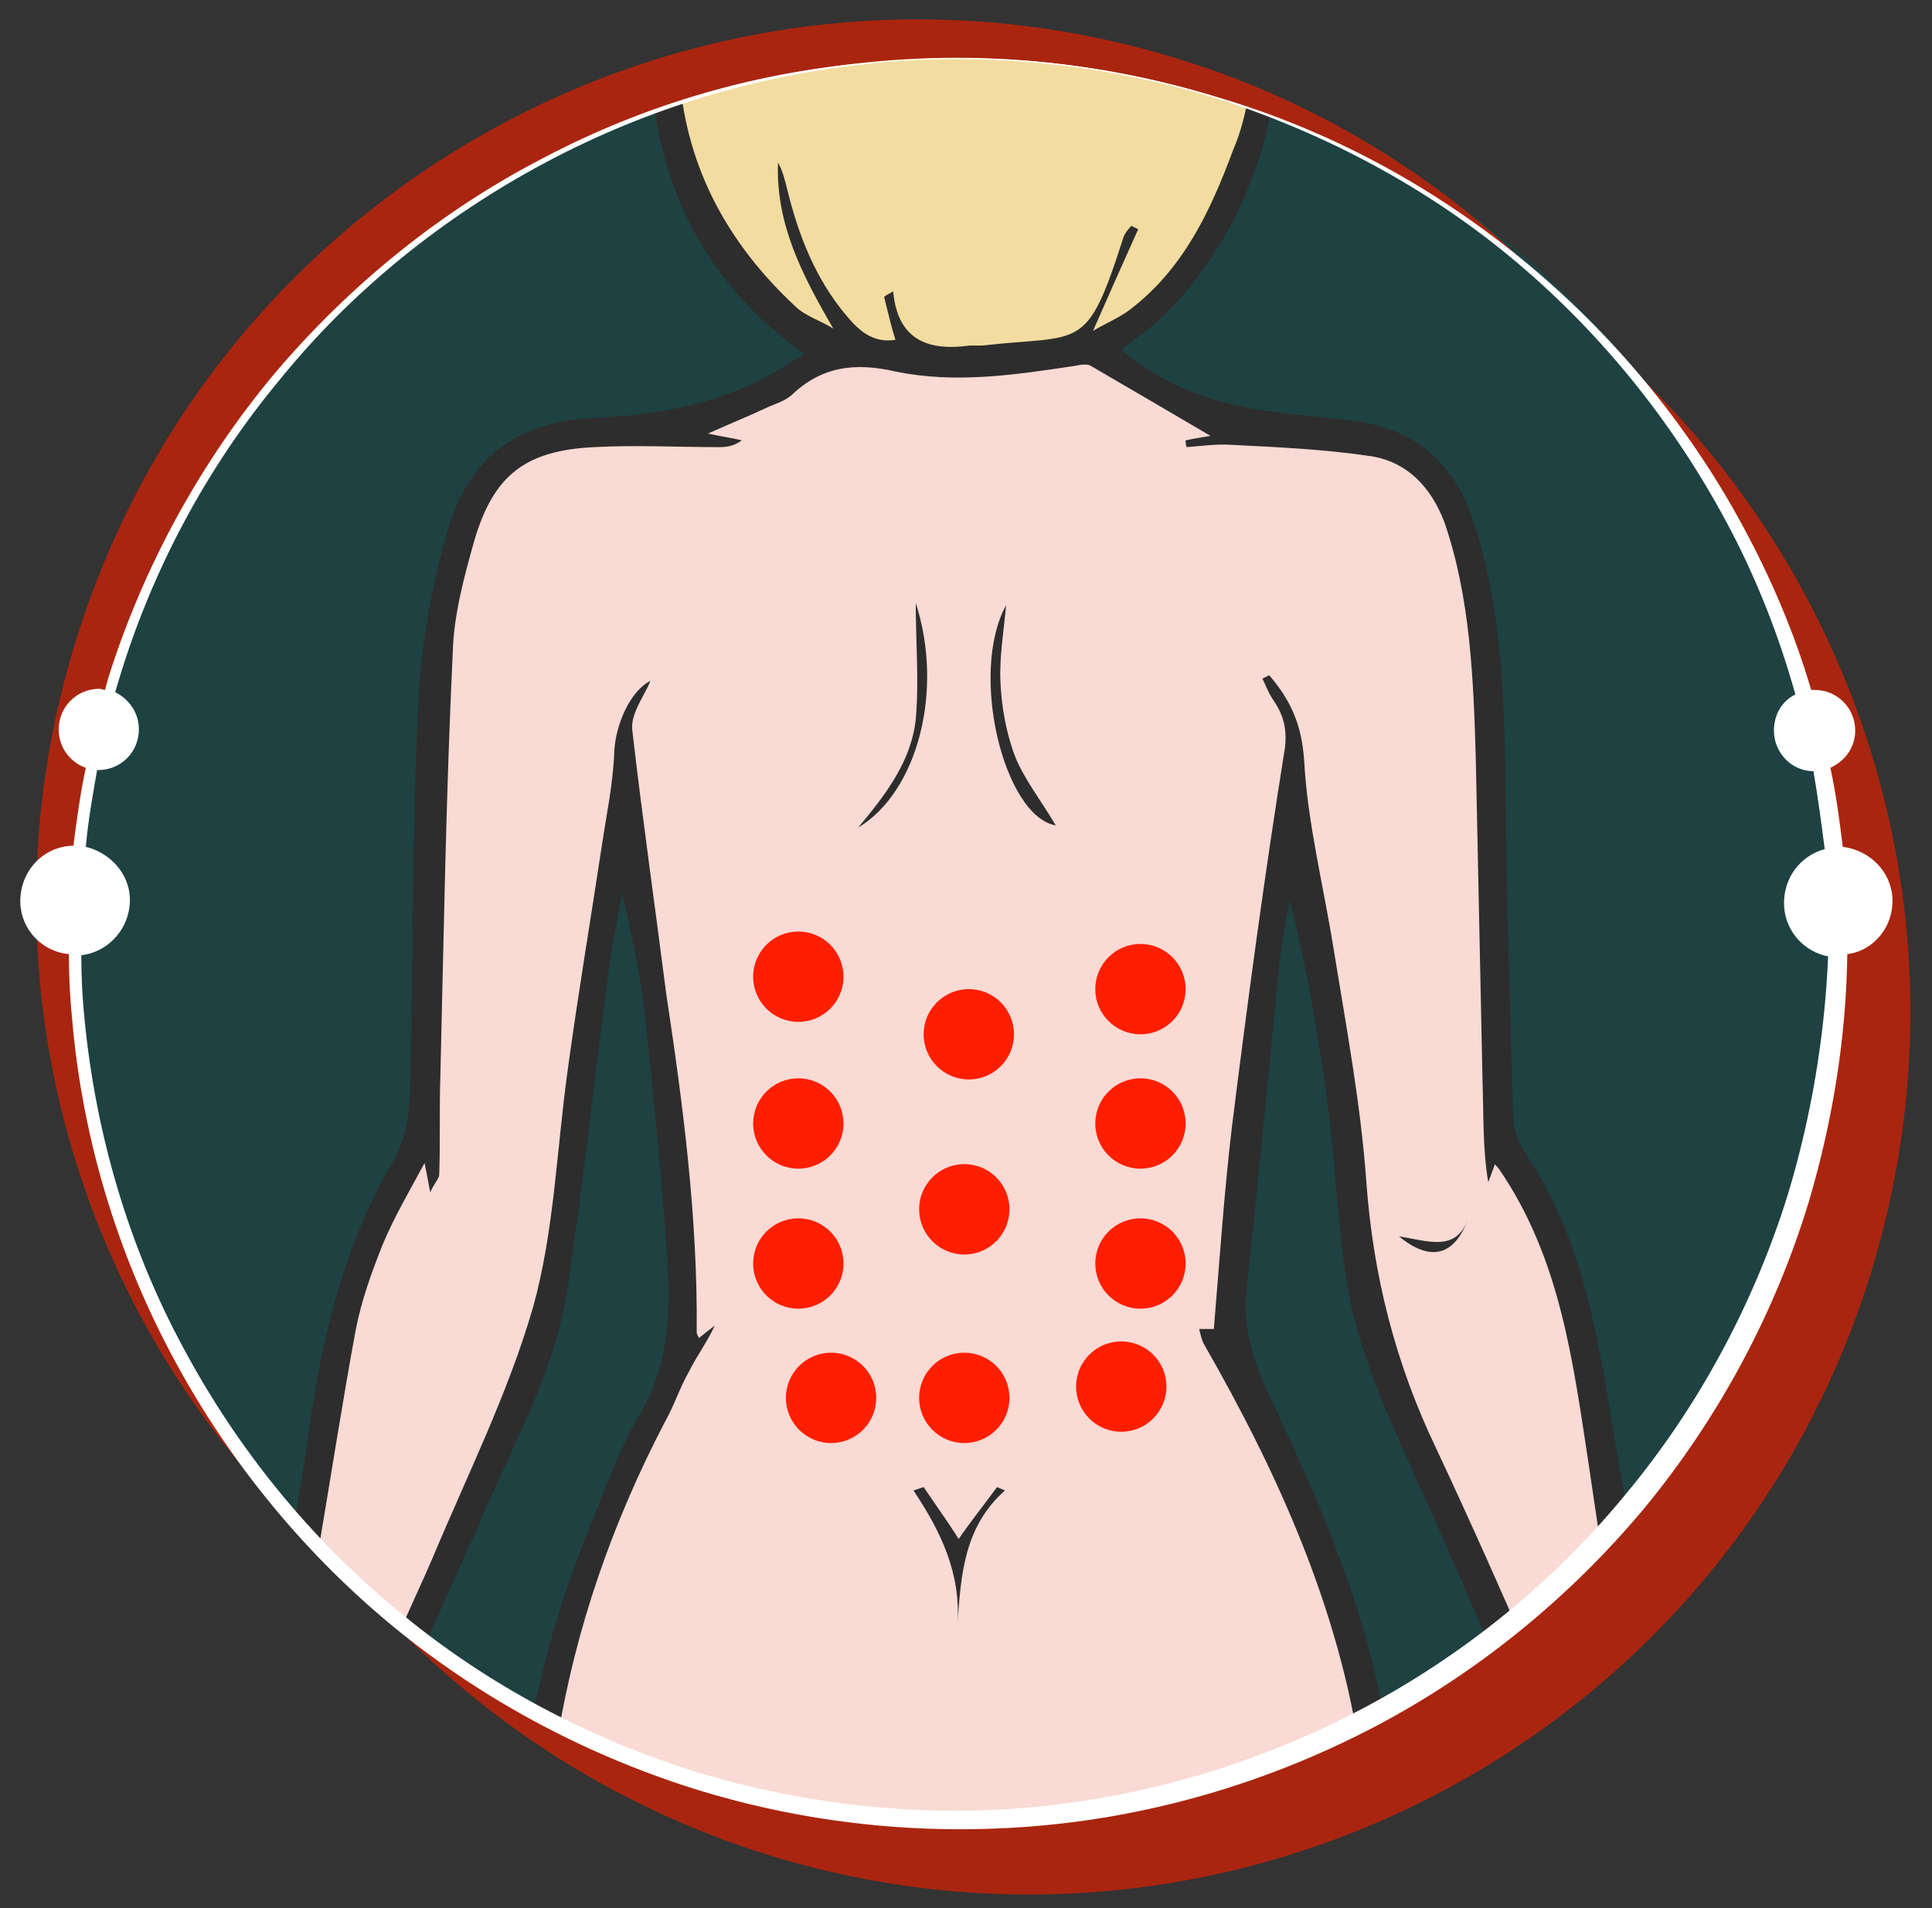 <?xml version="1.0" encoding="UTF-8"?> <!-- Generator: Adobe Illustrator 24.1.2, SVG Export Plug-In . SVG Version: 6.00 Build 0) --> <svg xmlns="http://www.w3.org/2000/svg" xmlns:xlink="http://www.w3.org/1999/xlink" x="0px" y="0px" viewBox="0 0 171.1 169" style="enable-background:new 0 0 171.1 169;" xml:space="preserve"><rect x="0" y="0" width="171.1" height="169" fill="#333333" stroke="none"/> <style type="text/css"> .st0{fill:#1D4241;} .st1{fill:#F2DCA0;} .st2{fill:#F9DAD4;} .st3{fill:#2D2D2D;} .st4{fill:#AA250F;} .st5{fill:#FFFFFF;} .st6{fill:#FF1E00;} </style> <g id="Слой_2"> <circle class="st0" cx="83.9" cy="82.3" r="78.5"></circle> </g> <g id="Слой_3"> <g id="Слой_5"> <path class="st1" d="M73.2,31c-1.7-0.9-3.3-3.2-6.5-7.7c-2.2-3.1-3.3-4.6-4.3-6.8c-1.7-3.6-2.2-6.9-2.5-9.1 c2.9-0.9,6.8-2,11.6-2.8C79,3.5,85.8,3.6,91.3,4.1c8.1,0.8,14.3,2.6,17.7,3.8c1.1,0.4,2.1,0.7,2.7,1c-0.3,1.8-0.9,4.3-2.1,7.1 c-2.1,5-4.7,8.2-5.3,8.8c-1.9,2.2-3.9,4.5-7.4,5.7c-1.1,0.4-2.2,0.5-4.4,0.9c-3.7,0.5-6.8,0.6-8.8,0.6C77.9,32,74.9,32,73.2,31z"></path> </g> <path class="st2" d="M27.3,135c0-1.1,0.1-2.6,0.2-4.4c0.1-1.6,0.6-6.5,2.3-12.8c1.6-5.7,2.3-8.5,4-11.1c1.1-1.7,2.4-3.2,3-5.9 c0.5-2.2,0.2-3.8,0-5.6c-0.4-3.8,0.3-4.6,0.9-10.8c0.7-7.1,0.5-13.5,0.4-18.1c-0.1-2.7-0.2-4.8,0.1-8.1c0.3-3.3,0.9-5.6,1.4-8 c0.9-3.9,1.4-5.8,2.7-7.4c0.3-0.3,1.7-2,4.2-3.1c3.1-1.4,4.5-0.4,9.8-1.3c2.4-0.4,4.4-1,5.6-1.4c3.7-1.3,6.4-2.9,8.1-3.9 c1.3-0.8,2.3-1.4,3-2c1.4,0.1,3.5,0.2,6,0.4c4.5,0.4,4.7,0.7,6.9,0.7c2.7,0,5.1-0.4,7.7-0.9c1.4-0.2,2.5-0.5,3.3-0.7 c0.6,0.5,1.6,1.1,2.7,2c2.5,1.7,3.7,2.6,4.3,3c3.3,2.1,6.8,2.5,8.9,2.7c4.2,0.5,5.1-0.5,8.2,0.7c2.2,0.8,3.6,2,4,2.3 c0.5,0.4,1.7,1.5,3,4c1.4,2.7,2.1,5.1,2.5,7c0.9,4.4,1.2,7.9,1.3,11.5c0.2,4.2,0.2,7.1,0.3,11.3c0.1,6.6,1.4,13.3,0.4,19.8 c-0.3,1.7-0.8,4.2,0.4,6.9c0.7,1.6,1.5,2.1,2.9,4.3c0.9,1.4,1.5,2.9,2.3,5.6c1.9,5.9,2.5,10.6,4,18.4c0.5,2.5,0.9,4.5,1.2,5.9 c-0.7,0.8-1.5,1.6-2.3,2.4c-2.5,2.6-5.1,4.8-7.5,6.8c-0.8-1.3-1.9-3.2-3.2-5.6c-1.5-3-2.2-4.9-4.8-11.5c-3.5-8.9-3.5-8.8-3.9-10.2 c-0.3-1.2-1.5-5.2-2.2-10.7c-0.6-4.6-0.2-4.8-0.7-10.3c-0.5-6-1.4-10.6-2.5-16.6c-0.7-3.9-1.5-7.2-2.1-9.9c-0.4,2.4-1,5.7-1.6,9.7 c-0.9,6.4-0.7,6.6-2,17c0,0-0.6,4.7-1.4,18.1c-0.1,1-0.2,2.6,0.3,4.6c0.5,2.3,1.3,3.4,2.6,6.3c1.2,2.5,0.8,2.4,2.3,6.1 c2.1,5.3,2.5,4.9,4,9c0.6,1.6,1.6,4.5,2.5,8.3c0.4,1.7,0.6,3.1,0.8,4.2c-2.5,1.4-5.9,3.2-10.2,4.8c-2.6,1-12.4,4.5-25.8,4.6 c-12.3,0-21.4-2.9-24.1-3.8c-5.8-2-10.4-4.4-13.8-6.4c0.3-1,0.8-2.6,1.4-4.5c1.2-4.1,1.6-5.5,2.1-7.3c1.6-5.4,3.9-9.7,5.2-12.3 c2.2-4.1,3.1-4.9,3.8-7.8c0.4-1.5,0.6-3.1,0.5-6.9c-0.1-5.4-0.7-9-1.6-14.7c-1-6.7-0.6-5.3-1.4-11c-0.6-4.3-1.5-10-2.9-16.7 c-0.4,2.3-1,6.2-1.7,11.1c-1.7,11.3-2.5,16.9-3,21.3c-0.7,6.3-0.8,8.1-1.7,11.9c-0.9,3.8-2,6.5-3.5,10.3 c-2.3,5.7-4.6,10.3-6.7,14.3c-0.9,1.7-1.6,3.1-2.1,4.1c-1.2-1-2.4-2-3.7-3.3C30.5,139.3,28.7,137,27.3,135z"></path> <g> <path class="st3" d="M109.1,99.8c-0.7,5.9-1.1,11.9-1.6,17.9h-1.3c0.1,0.4,0.2,0.9,0.4,1.3c6.6,11.5,12,23.5,13.9,36.6 c0.8-0.4,1.6-0.8,2.4-1.3c0-0.2,0-0.4-0.1-0.6c-1.5-10.5-5.7-20.2-10.2-29.7c-1.5-3.1-2.6-6.3-2.2-9.8c1-9.3,1.9-18.6,2.8-27.8 c0.2-2.2,0.6-4.4,1-6.7c1.5,5.8,2.5,11.6,3.3,17.5c0.7,5.1,0.9,10.2,1.6,15.2c0.8,6.2,3.3,11.9,5.9,17.6 c2.8,6.2,5.5,12.4,8.2,18.7c0.9-0.4,1.8-0.7,2.7-1c-2.8-6.5-5.7-13-8.7-19.4c-3.6-7.5-5.6-15.3-6.2-23.7 c-0.5-6.9-1.8-13.8-2.9-20.6c-0.9-5.6-2.3-11.1-2.6-16.6c-0.2-3.2-1.2-5.4-3.1-7.6c-0.2,0.1-0.4,0.2-0.6,0.3 c0.3,0.6,0.5,1.2,0.9,1.8c0.9,1.3,1.3,2.5,1.1,4.3C112,77.4,110.5,88.6,109.1,99.8z"></path> <path class="st3" d="M54.4,66.6c-0.1,2.8-0.7,5.6-1.1,8.3c-1,6.6-2.1,13.1-3,19.7c-1,7.1-1.2,14.4-3.1,21.2 c-2.2,7.6-5.8,14.8-8.9,22.2c-0.9,2.1-1.9,4.2-2.8,6.3c0.1,0.1,0.1,0.1,0.2,0.2c0.3,0.3,0.7,0.6,1,0.9c0.3,0.3,0.5,0.5,0.7,0.8 c1.9-4.3,3.9-8.6,5.8-13c2.8-6.3,6.1-12.4,7.1-19.3c1.3-9,2.3-18,3.5-27.1c0.3-2.6,0.9-5.2,1.3-7.8c0.8,3.7,1.6,7.2,2,10.8 c0.7,6.3,1.3,12.6,1.8,19c0.4,5.5,0.9,11-2.1,16.2c-1.9,3.2-3.2,6.8-4.6,10.3c-2.3,5.7-4.1,11.6-5.2,17.6c0.8,0.3,1.6,0.6,2.4,0.9 c1.6-9.6,4.8-18.9,9.5-27.9c0.8-1.4,1.3-3,2.1-4.4c0.7-1.4,1.6-2.6,2.3-4.1c-0.4,0.3-0.9,0.7-1.4,1.1c-0.1-0.2-0.2-0.4-0.2-0.5 c0.1-10.1-1.2-20.1-2.7-30C58,80.2,56.9,72.5,56,64.7c-0.2-1.5,1.1-3.1,1.6-4.4C55.8,61.2,54.5,64.2,54.4,66.6z"></path> <path class="st3" d="M130.7,67.3c0.2,9.6,0.4,19.1,0.6,28.7c0.1,2.9,0,5.7,0.5,8.7c0.2-0.5,0.4-1.1,0.6-1.6 c0.1,0.2,0.3,0.3,0.4,0.5c5.4,7.9,6.5,17,7.9,26.1c0.7,4.8,1.4,9.6,2.4,14.4c0.9-0.5,1.8-0.9,2.8-1.2c-1.1-5.3-2.1-10.7-3-16 c-1.4-8.6-2.7-17.1-7.7-24.6c-0.7-1-1.2-2.3-1.2-3.5c-0.3-10.3-0.6-20.6-0.7-30.9c-0.1-7.4-0.5-14.6-2.8-21.7 c-1.7-5.2-5.1-8.2-10.5-8.9c-3.5-0.5-7.1-0.6-10.5-1.4c-3.7-0.8-7.2-2.4-10.2-4.9c1.3-1.1,2.6-1.9,3.6-2.9 c5-4.8,8.7-11.9,9.9-19.5c-0.6-0.1-1.3-0.2-1.9-0.3c-0.1,0-0.2,0-0.3,0c-0.3,1.7-0.7,3.4-1.4,5c-2,5.4-4.4,10.5-9.1,14.1 c-0.9,0.7-2.1,1.2-3.3,1.9c1.4-3.2,2.7-6.1,4-9c-0.2-0.1-0.4-0.2-0.6-0.3c-0.3,0.3-0.6,0.7-0.7,1c-3.3,10.3-3.6,8.6-12.5,9.6 c-0.4,0-0.7,0-1.1,0c-3.6,0.5-6.4-0.4-6.8-4.8c-0.3,0.2-0.6,0.3-0.8,0.5c0.3,1.2,0.6,2.5,1,3.8c-2,0.3-3.2-0.8-4.3-2.1 c-2.8-3.3-4.3-7.2-5.3-11.3c-0.2-0.8-0.4-1.6-0.8-2.3c-0.2,5.4,2.1,9.9,4.9,14.7c-1.1-0.7-2.5-1.1-3.4-2c-6-5.6-9.5-12.2-10.2-20 c-0.4,0.1-0.7,0.2-1.1,0.3c-0.5,0.1-1,0.2-1.4,0.3c1,9.6,5.1,17.7,13.5,23.6c-0.3,0.2-0.6,0.5-0.9,0.6c-5.3,3.6-11.2,4.8-17.4,5.1 c-7.2,0.3-11.5,3.5-13.4,10.5c-1.4,5-2.3,10.3-2.5,15.5c-0.5,11.3-0.4,22.7-0.7,34c-0.1,2-0.5,4.2-1.5,5.9 c-4.3,7.3-6.2,15.2-7.4,23.5c-0.4,3-0.9,6.1-1.5,9.1c0.8,0.6,1.5,1.2,2.3,1.8c1.1-6.5,2.1-13,3.3-19.5c0.5-2.6,1.4-5.1,2.4-7.6 c1-2.4,2.3-4.6,3.7-7.2c0.2,1,0.3,1.5,0.5,2.6c0.4-0.9,0.8-1.2,0.8-1.6c0.1-2.9,0-5.8,0.1-8.7c0.3-12.5,0.5-25,1.1-37.6 c0.1-3.3,1-6.6,1.9-9.8c1.7-5.8,4.5-8,10.6-8.3c3.7-0.2,7.4,0,11.1,0c0.7,0,1.3-0.1,2-0.6c-0.8-0.2-1.6-0.3-3-0.6 c2-0.9,3.5-1.5,5-2.2c0.8-0.4,1.7-0.6,2.4-1.2c2.7-2.6,5.7-2.9,9.2-2.1c5.3,1.1,10.6,0.3,15.9-0.5c0.5-0.1,1.1-0.2,1.4,0 c3.6,2.1,7.2,4.2,10.6,6.2c-0.5,0.1-1.3,0.2-2.2,0.4c0,0.2,0,0.4,0.1,0.6c1.3-0.1,2.7-0.3,4-0.2c4.1,0.2,8.3,0.4,12.3,1 c3.2,0.5,5.3,2.7,6.5,5.8C130.2,52.8,130.5,60.1,130.7,67.3z"></path> <path class="st3" d="M93.5,73.1c-4.6-0.8-7.7-13.5-4.4-19.5c-0.2,2.3-0.6,4.5-0.5,6.8c0.1,2.2,0.5,4.5,1.3,6.6 C90.7,69,92.2,70.9,93.5,73.1z"></path> <path class="st3" d="M81.1,53.4c2.5,7.7,0.2,16.7-5.1,19.9c2.5-3,4.7-5.9,5.1-9.6C81.4,60.3,81.1,56.9,81.1,53.4z"></path> <path class="st3" d="M84.9,136.3c1.1-1.6,2.3-3.1,3.4-4.6c0.2,0.1,0.5,0.2,0.7,0.3c-3.6,3.2-3.9,7.4-4.2,11.8 c0.3-4.5-1.5-8.2-3.9-11.8c0.3-0.1,0.6-0.2,0.9-0.3C82.8,133.2,83.9,134.7,84.9,136.3z"></path> <path class="st3" d="M123.9,109.5c2.6,0.4,5,1.4,6.1-1.5C128.8,111.2,126.7,111.8,123.9,109.5z"></path> </g> </g> <g id="Слой_1"> <g> <g> <path class="st4" d="M143,31.3c17.5,19.7,24.6,47.9,16.3,74.9c-12.7,41.2-56.4,64.3-97.6,51.6c-11-3.4-20.8-9-28.9-16.2 c9.2,10.3,21.2,18.3,35.3,22.7c41.2,12.7,84.9-10.4,97.6-51.6C175,82.4,165.1,51,143,31.3z"></path> </g> <g> <path class="st4" d="M10.1,60.2C22.8,19,66.5-4.1,107.7,8.6c11.8,3.6,22,9.8,30.4,17.7c-9-9.5-20.4-17-33.8-21.1 C63.1-7.5,19.4,15.6,6.7,56.8c-9.1,29.4,0.1,60.1,21.2,79.9C9.3,116.9,1.5,88,10.1,60.2z"></path> </g> <g> <g> <path class="st5" d="M167.6,79.6c-0.1-2.4-2-4.3-4.4-4.6c-0.3-2.4-0.6-4.7-1.1-7c1.3-0.6,2.2-1.8,2.2-3.3c0-2-1.6-3.6-3.6-3.6 c-0.1,0-0.2,0-0.3,0c-1.5-5.1-3.6-10-6.1-14.6c-9.8-18.1-26.8-32.1-46.5-37.9c-9.8-3-20.1-4.1-30.3-3.1 C67.2,6.3,57.2,9.2,48.1,14C39,18.7,30.9,25.3,24.3,33.1C17.7,41,12.7,50.2,9.6,60c-0.1,0.4-0.2,0.7-0.3,1.1 c-0.2,0-0.3-0.1-0.5-0.1c-2,0-3.6,1.6-3.6,3.6c0,1.6,1,2.9,2.4,3.4c-0.5,2.3-0.8,4.6-1.1,6.9c0,0-0.1,0-0.1,0 c-2.7,0.1-4.7,2.4-4.6,5.1c0.1,2.4,2,4.3,4.3,4.5c0,2,0.1,3.9,0.3,5.9c0.9,10.3,3.9,20.3,8.7,29.4c4.8,9.1,11.4,17.3,19.3,23.9 c7.9,6.6,17.2,11.6,27,14.7c9.9,3.1,20.3,4.2,30.6,3.3c10.3-0.9,20.4-3.9,29.6-8.7c9.2-4.8,17.4-11.5,24-19.4 c6.6-8,11.6-17.3,14.6-27.2c2.1-7.1,3.3-14.5,3.4-21.9C166,84.2,167.7,82,167.6,79.6z M158.3,105.9c-3,9.6-7.9,18.7-14.3,26.4 c-6.4,7.8-14.4,14.3-23.3,19c-8.9,4.7-18.7,7.7-28.8,8.7c-10,1-20.3-0.1-30-3c-9.7-3-18.8-7.8-26.6-14.3 c-7.8-6.4-14.3-14.4-19.1-23.4c-4.8-8.9-7.7-18.8-8.7-28.9c-0.2-1.9-0.3-3.8-0.3-5.8c2.5-0.3,4.4-2.5,4.3-5.1 c-0.1-2.2-1.8-4-3.9-4.5c0.2-2.3,0.6-4.5,1-6.8c0,0,0.1,0,0.1,0c2,0,3.6-1.6,3.6-3.6c0-1.5-0.9-2.7-2.1-3.3 c0.1-0.3,0.2-0.7,0.3-1c2.9-9.7,7.8-18.9,14.3-26.7c6.4-7.9,14.5-14.4,23.5-19.2c9-4.8,18.9-7.8,29.1-8.8 c10.2-1,20.5,0.1,30.3,3.1c9.7,3.1,18.9,8,26.7,14.6c7.8,6.6,14.2,14.7,18.9,23.7c2.4,4.6,4.3,9.5,5.7,14.5 c-1.2,0.6-1.9,1.8-1.9,3.2c0,2,1.6,3.6,3.5,3.6c0.4,2.3,0.7,4.6,1,6.9c-2.2,0.6-3.7,2.6-3.6,5c0.1,2.3,1.8,4.1,3.9,4.5 C161.6,91.8,160.4,99,158.3,105.9z"></path> </g> </g> </g> <g> <circle class="st6" cx="70.7" cy="86.5" r="4"></circle> <circle class="st6" cx="101" cy="87.6" r="4"></circle> <circle class="st6" cx="70.7" cy="99.5" r="4"></circle> <circle class="st6" cx="101" cy="99.5" r="4"></circle> <circle class="st6" cx="70.7" cy="111.9" r="4"></circle> <circle class="st6" cx="101" cy="111.9" r="4"></circle> <circle class="st6" cx="73.6" cy="123.8" r="4"></circle> <circle class="st6" cx="99.3" cy="122.8" r="4"></circle> <circle class="st6" cx="85.8" cy="91.6" r="4"></circle> <circle class="st6" cx="85.4" cy="107.1" r="4"></circle> <circle class="st6" cx="85.4" cy="123.8" r="4"></circle> </g> </g> </svg> 